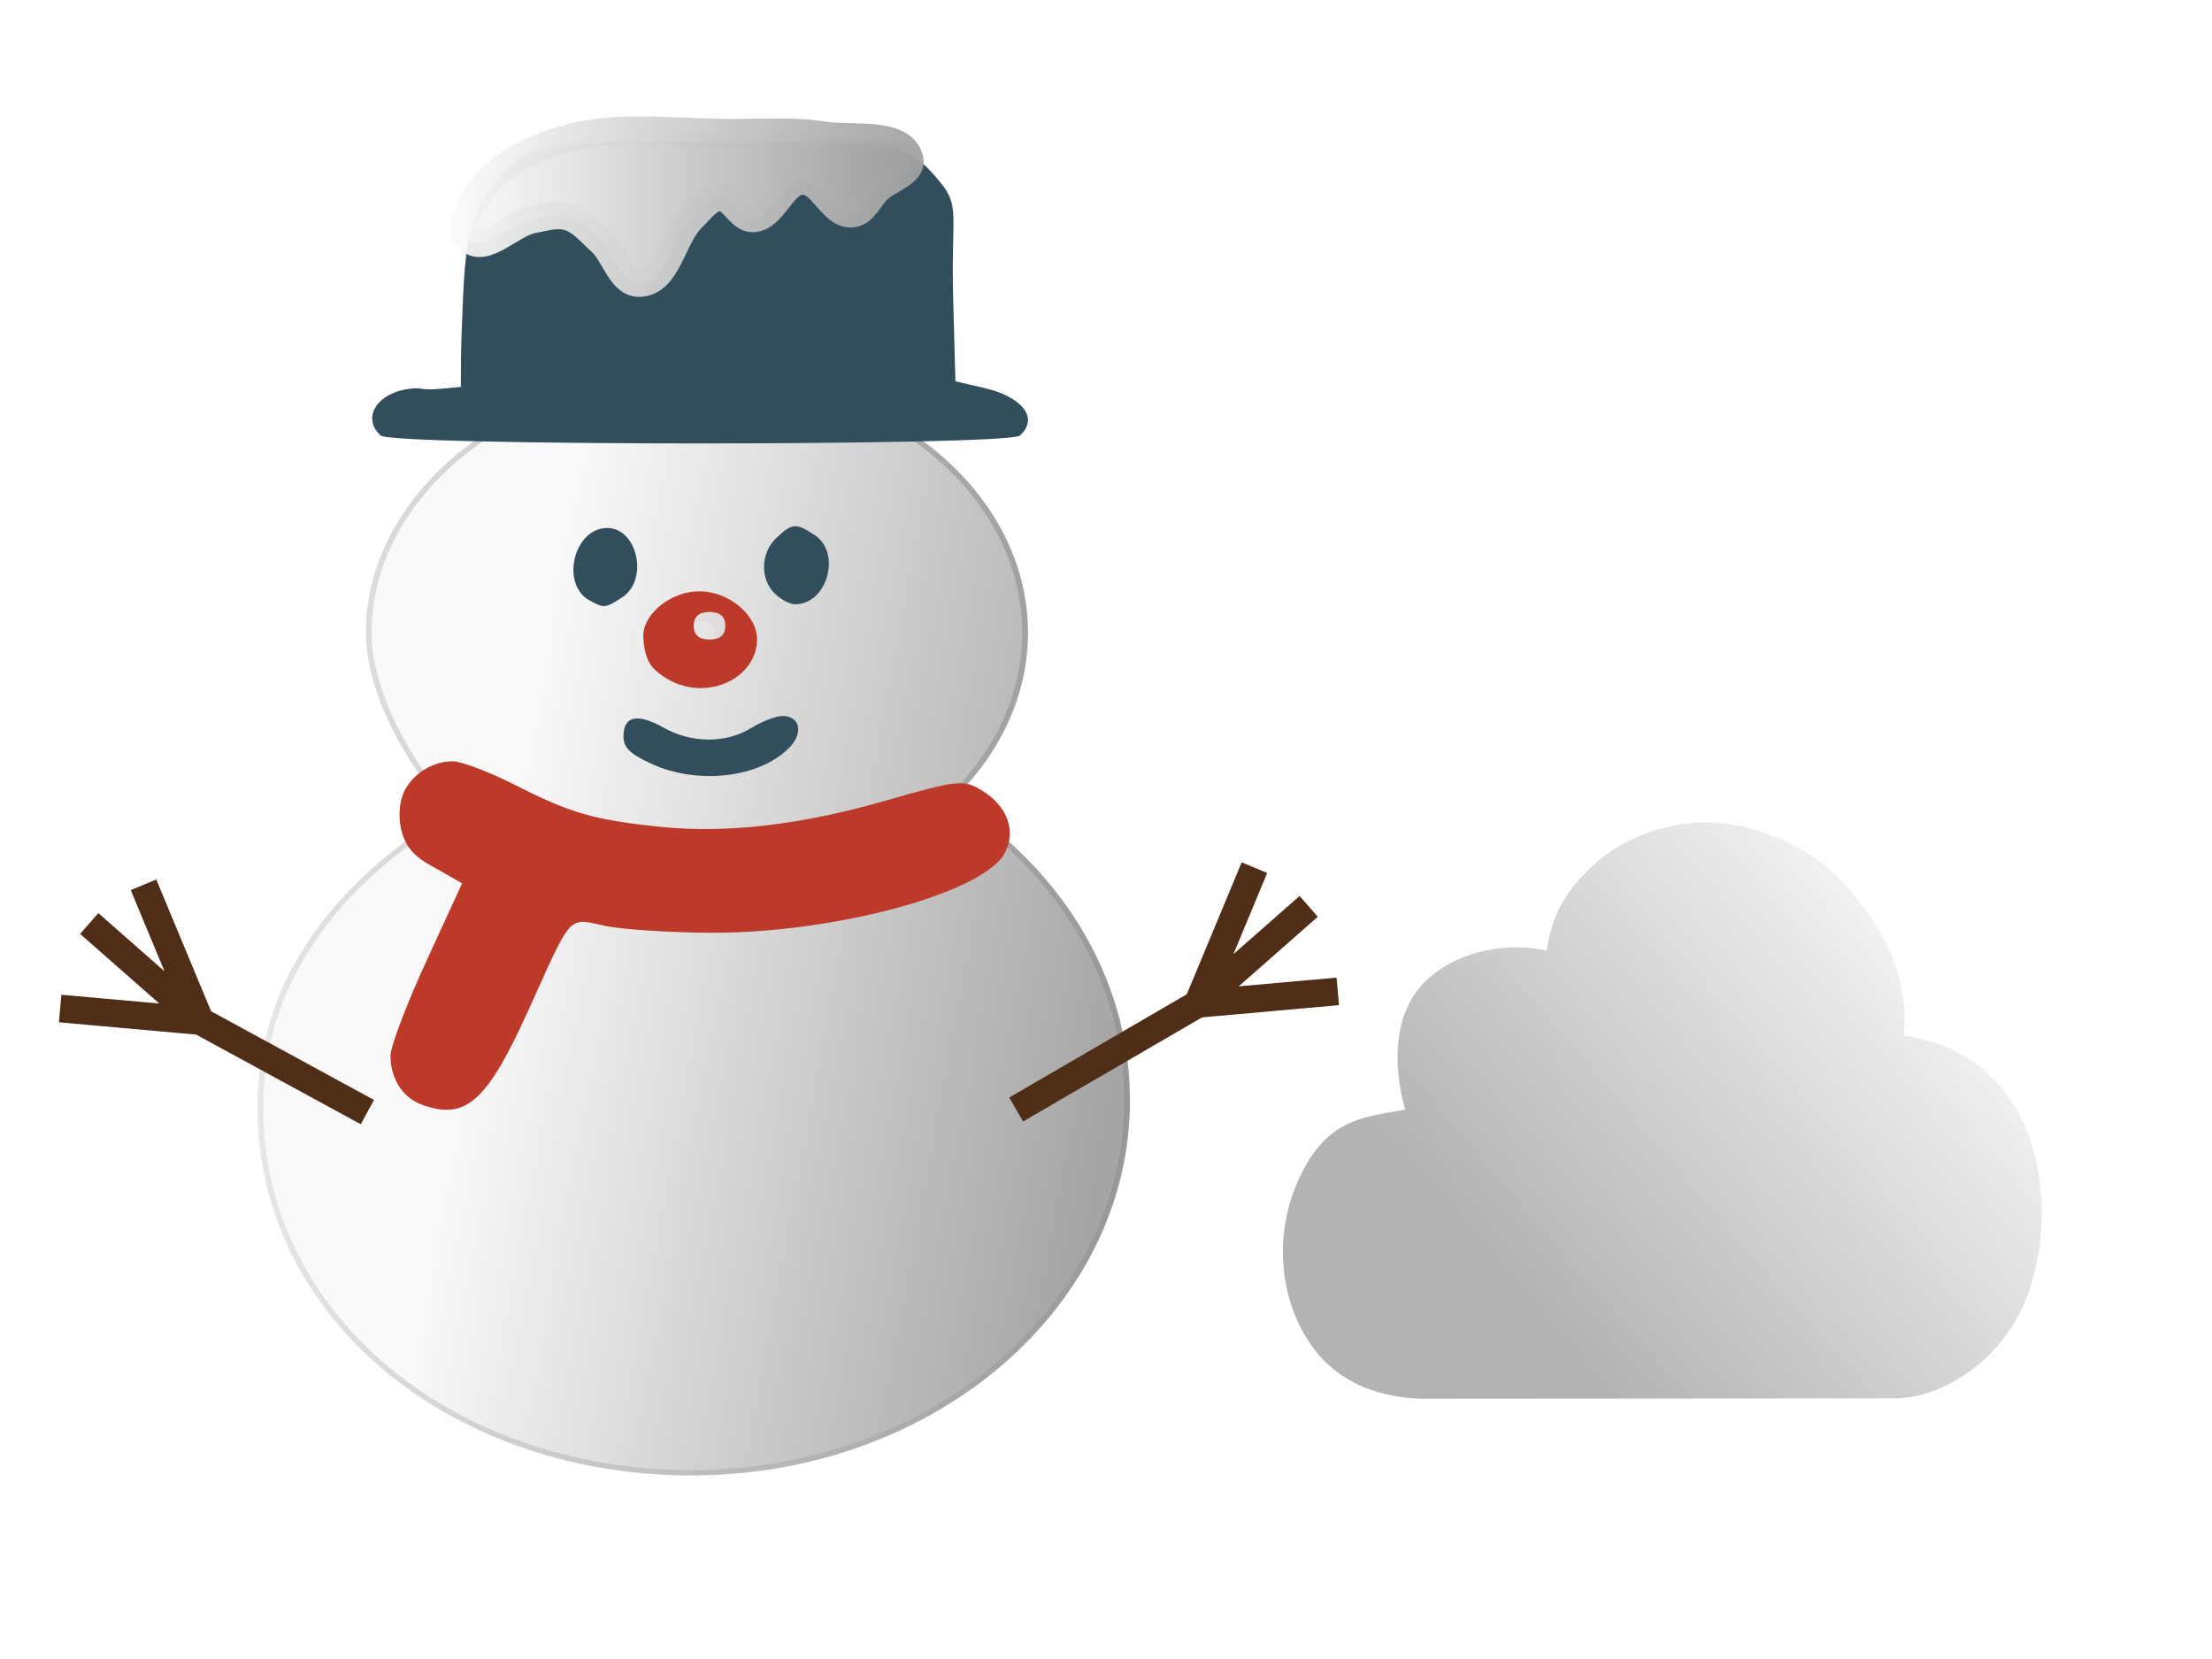 <svg width="80" height="60" enable-background="new" viewBox="0 0 80 60" xmlns="http://www.w3.org/2000/svg" xmlns:xlink="http://www.w3.org/1999/xlink"><defs><linearGradient id="e" x1="33.224" x2="64.158" y1="40.922" y2="8.928" gradientUnits="userSpaceOnUse" xlink:href="#d"/><linearGradient id="i" x1="8.974" x2="37.147" y1="33.139" y2="33.139" gradientUnits="userSpaceOnUse" xlink:href="#a"/><linearGradient id="d"><stop stop-color="#b3b3b3" offset="0"/><stop stop-color="#b3b3b3" stop-opacity="0" offset="1"/></linearGradient><linearGradient id="a"><stop stop-color="#e6e6e6" offset="0"/><stop stop-color="#939393" offset="1"/></linearGradient><linearGradient id="j" x1="51.162" x2="73.325" y1="32.759" y2="32.759" gradientTransform="matrix(.995 0 0 .941 -32.407 -24.589)" gradientUnits="userSpaceOnUse" xlink:href="#c"/><linearGradient id="c"><stop stop-color="#fff" offset="0"/><stop stop-color="#898789" offset="1"/></linearGradient><linearGradient id="l" x1="16.95" x2="36.026" y1="6.005" y2="6.005" gradientUnits="userSpaceOnUse" xlink:href="#b"/><linearGradient id="b"><stop stop-color="#f9f9f9" offset="0"/><stop stop-color="#a1a1a2" offset="1"/></linearGradient><linearGradient id="g" x1="17.903" x2="37.862" y1="26.492" y2="29.941" gradientUnits="userSpaceOnUse" xlink:href="#b"/><filter id="f" color-interpolation-filters="sRGB"><feColorMatrix result="fbSourceGraphic" values="0.974 0 0 0.098 0.013 0 0.974 0 0.098 0.013 0 0 0.974 0.098 0.013 0 0 0 1 0"/><feColorMatrix in="fbSourceGraphic" result="fbSourceGraphicAlpha" values="0 0 0 -1 0 0 0 0 -1 0 0 0 0 -1 0 0 0 0 1 0"/><feColorMatrix in="fbSourceGraphic" values="0.927 0 0 0.03 0.036 0 0.927 0 0.03 0.036 0 0 0.927 0.03 0.036 0 0 0 1 0"/></filter><filter id="h" x="-.014" y="-.01" width="1.028" height="1.021" color-interpolation-filters="sRGB"><feGaussianBlur stdDeviation=".161"/></filter><filter id="k" x="-.016" y="-.05" width="1.032" height="1.099" color-interpolation-filters="sRGB"><feGaussianBlur stdDeviation=".142"/></filter></defs><path transform="matrix(.472 0 0 .566 38.847 23.193)" d="M48.579 11.568c-2.966-.038-6.537.92-8.953 2.855-1.59 1.273-3.007 2.763-3.414 5.348-3.33-.657-7.517.183-9.7 2.315-2.05 2.004-2.07 5.165-1.136 7.844-3.185.452-5.595.632-7.596 3.521-2.655 3.832-2.252 8.628.62 11.787 2.347 2.582 6.017 3.22 9.016 3.158l35.451-.022c3.723-.002 7.992-2.437 9.834-5.875 1.938-3.617 2.021-8.795-.376-12.423-1.694-2.563-4.69-4.453-8.758-4.88.544-3.986-1.963-7.51-5.044-10.1-2.537-2.13-6.536-3.485-9.944-3.528z" color="#000" enable-background="accumulate" fill="url(#e)" filter="url(#f)" stroke="url(#R)" stroke-linejoin="round" stroke-width=".387" style="font-feature-settings:normal;font-variant-alternates:normal;font-variant-caps:normal;font-variant-ligatures:normal;font-variant-numeric:normal;font-variant-position:normal;isolation:auto;mix-blend-mode:normal;shape-padding:0;text-decoration-color:#000;text-decoration-line:none;text-decoration-style:solid;text-indent:0;text-orientation:mixed;text-transform:none;white-space:normal"/><g stroke-width=".997"><path d="M23.75 24.306c-.3-.293-.34-.865-.34-1.096 0-.646.802-1.415 1.717-1.396.82.018 1.686.722 1.686 1.536 0 1.34-1.812 2.168-3.062.956zm2.116-1.395c0-.293-.158-.439-.474-.439-.316 0-.474.146-.474.439 0 .292.158.438.474.438.316 0 .474-.146.474-.438z" enable-background="new" fill="#bd392a"/><path transform="matrix(1.149 0 0 1.069 -1.475 -2.033)" d="M23.314 14.548c-5.653 0-10.424 3.923-10.424 8.763 0 1.973 1.268 4.527 2.697 6.075-3.802 2.411-6.248 5.918-6.1 10.344.178 6.903 6.232 12.079 13.735 11.998 7.504-.082 13.54-5.702 13.54-12.607l-.015-.596c-.201-3.805-2.261-7.321-5.604-9.568 1.555-1.58 2.408-3.58 2.408-5.646 0-4.84-4.583-8.763-10.236-8.763z" enable-background="new" fill="url(#g)" filter="url(#h)" opacity=".98" stroke="url(#i)" stroke-linecap="round" stroke-linejoin="round" stroke-width=".18" paint-order="markers stroke fill"/><path d="M16.364 27.533c-.82 0-1.637.596-1.84 1.344-.164.606-.067 1.421.378 1.917.286.317.639.486 1.078.732l.732.423-1.295 2.817c-.712 1.549-1.294 3.087-1.294 3.417 0 .818.436 1.509 1.113 1.761 1.605.599 2.375-.084 3.898-3.46 1.575-3.489 1.392-3.289 2.75-3 .626.135 2.372.246 3.879.25 4.46.009 9.842-1.45 10.583-2.897.413-.804.08-1.694-.843-2.254-.645-.39-.87-.377-3.4.353-3.14.907-5.849 1.22-8.306.959-2.347-.249-3.176-.491-5.19-1.516-.916-.465-1.925-.846-2.243-.846z" enable-background="new" fill="#bd392a"/><path d="M3.227 33.4l4.013 3.528L5.19 32m8.096 8.22L7.24 36.928l-5.065-.453m45.156-3.695l-4.013 3.528 2.05-4.928m-8.617 8.747l6.567-3.82 5.065-.452" enable-background="new" fill="none" stroke="#502d16" stroke-width="1"/><path d="M23.555 27.622c-.77-.353-1.007-.586-1.007-.993 0-.736.508-.845 1.452-.313 1.01.57 2.253.575 3.168.014.39-.24.9-.436 1.132-.437.626-.002.765.607.259 1.133-1.064 1.105-3.309 1.373-5.004.596zm-2.227-5.903c-1.07-.578-.58-2.623.63-2.623 1.104 0 1.51 1.881.542 2.509-.61.395-.645.399-1.172.114zm6.679-.265c-.532-.544-.494-1.478.082-2.01.57-.528.69-.537 1.368-.098.988.64.467 2.509-.699 2.509-.197 0-.535-.18-.75-.401zm-14.24-5.702c-.776-.717.014-1.71 1.361-1.71.43.084.841.012 1.54-.049.015-1.073-.031-.658.08-3.266.132-3.096.588-3.65 1.907-4.894.356-.336.927-.42 1.428-.514 1.823-.341 5.58-.15 5.58-.15 6.784-.098 7.115-.056 8.336 1.416.734.883.393 1.173.473 4.154l.082 3.05 1.084.253c1.212.283 1.992 1.023 1.25 1.71-.41.38-22.712.38-23.12 0z" enable-background="new" fill="#324e5c"/><path transform="matrix(.872 0 0 .865 1.746 2.276)" d="M28.445 2.917c-2.376.016-4.848-.393-7.122.298-1.241.377-2.546.988-3.321 2.03-.436.585-1.085 1.61-.559 2.116.665.64 1.739-.64 2.645-.812.485-.093 1.003-.257 1.477-.117.552.163.945.663 1.37 1.05.58.528.815 1.75 1.596 1.723 1.164-.044 1.339-1.923 2.176-2.732.343-.332.673-.838 1.15-.854.543-.018.827.905 1.37.883.86-.035 1.19-1.543 2.052-1.57.822-.027 1.233 1.44 2.053 1.37.493-.04.722-.678 1.08-1.02.437-.42 1.453-.68 1.304-1.266-.3-1.183-2.317-.807-3.523-.991-1.236-.19-2.498-.116-3.748-.108z" enable-background="new" fill="url(#j)" filter="url(#k)" opacity=".97" stroke="url(#l)" stroke-width="1.152"/></g><path d="M23.679 24.217c-.365-.333-.413-.983-.413-1.245 0-.735.97-1.609 2.075-1.586.99.02 2.037.82 2.037 1.744 0 1.524-2.19 2.463-3.7 1.087zm2.555-1.586c0-.332-.191-.498-.573-.498-.381 0-.572.166-.572.498s.19.498.572.498.573-.166.573-.498z" enable-background="new" fill="#bd392a"/></svg>